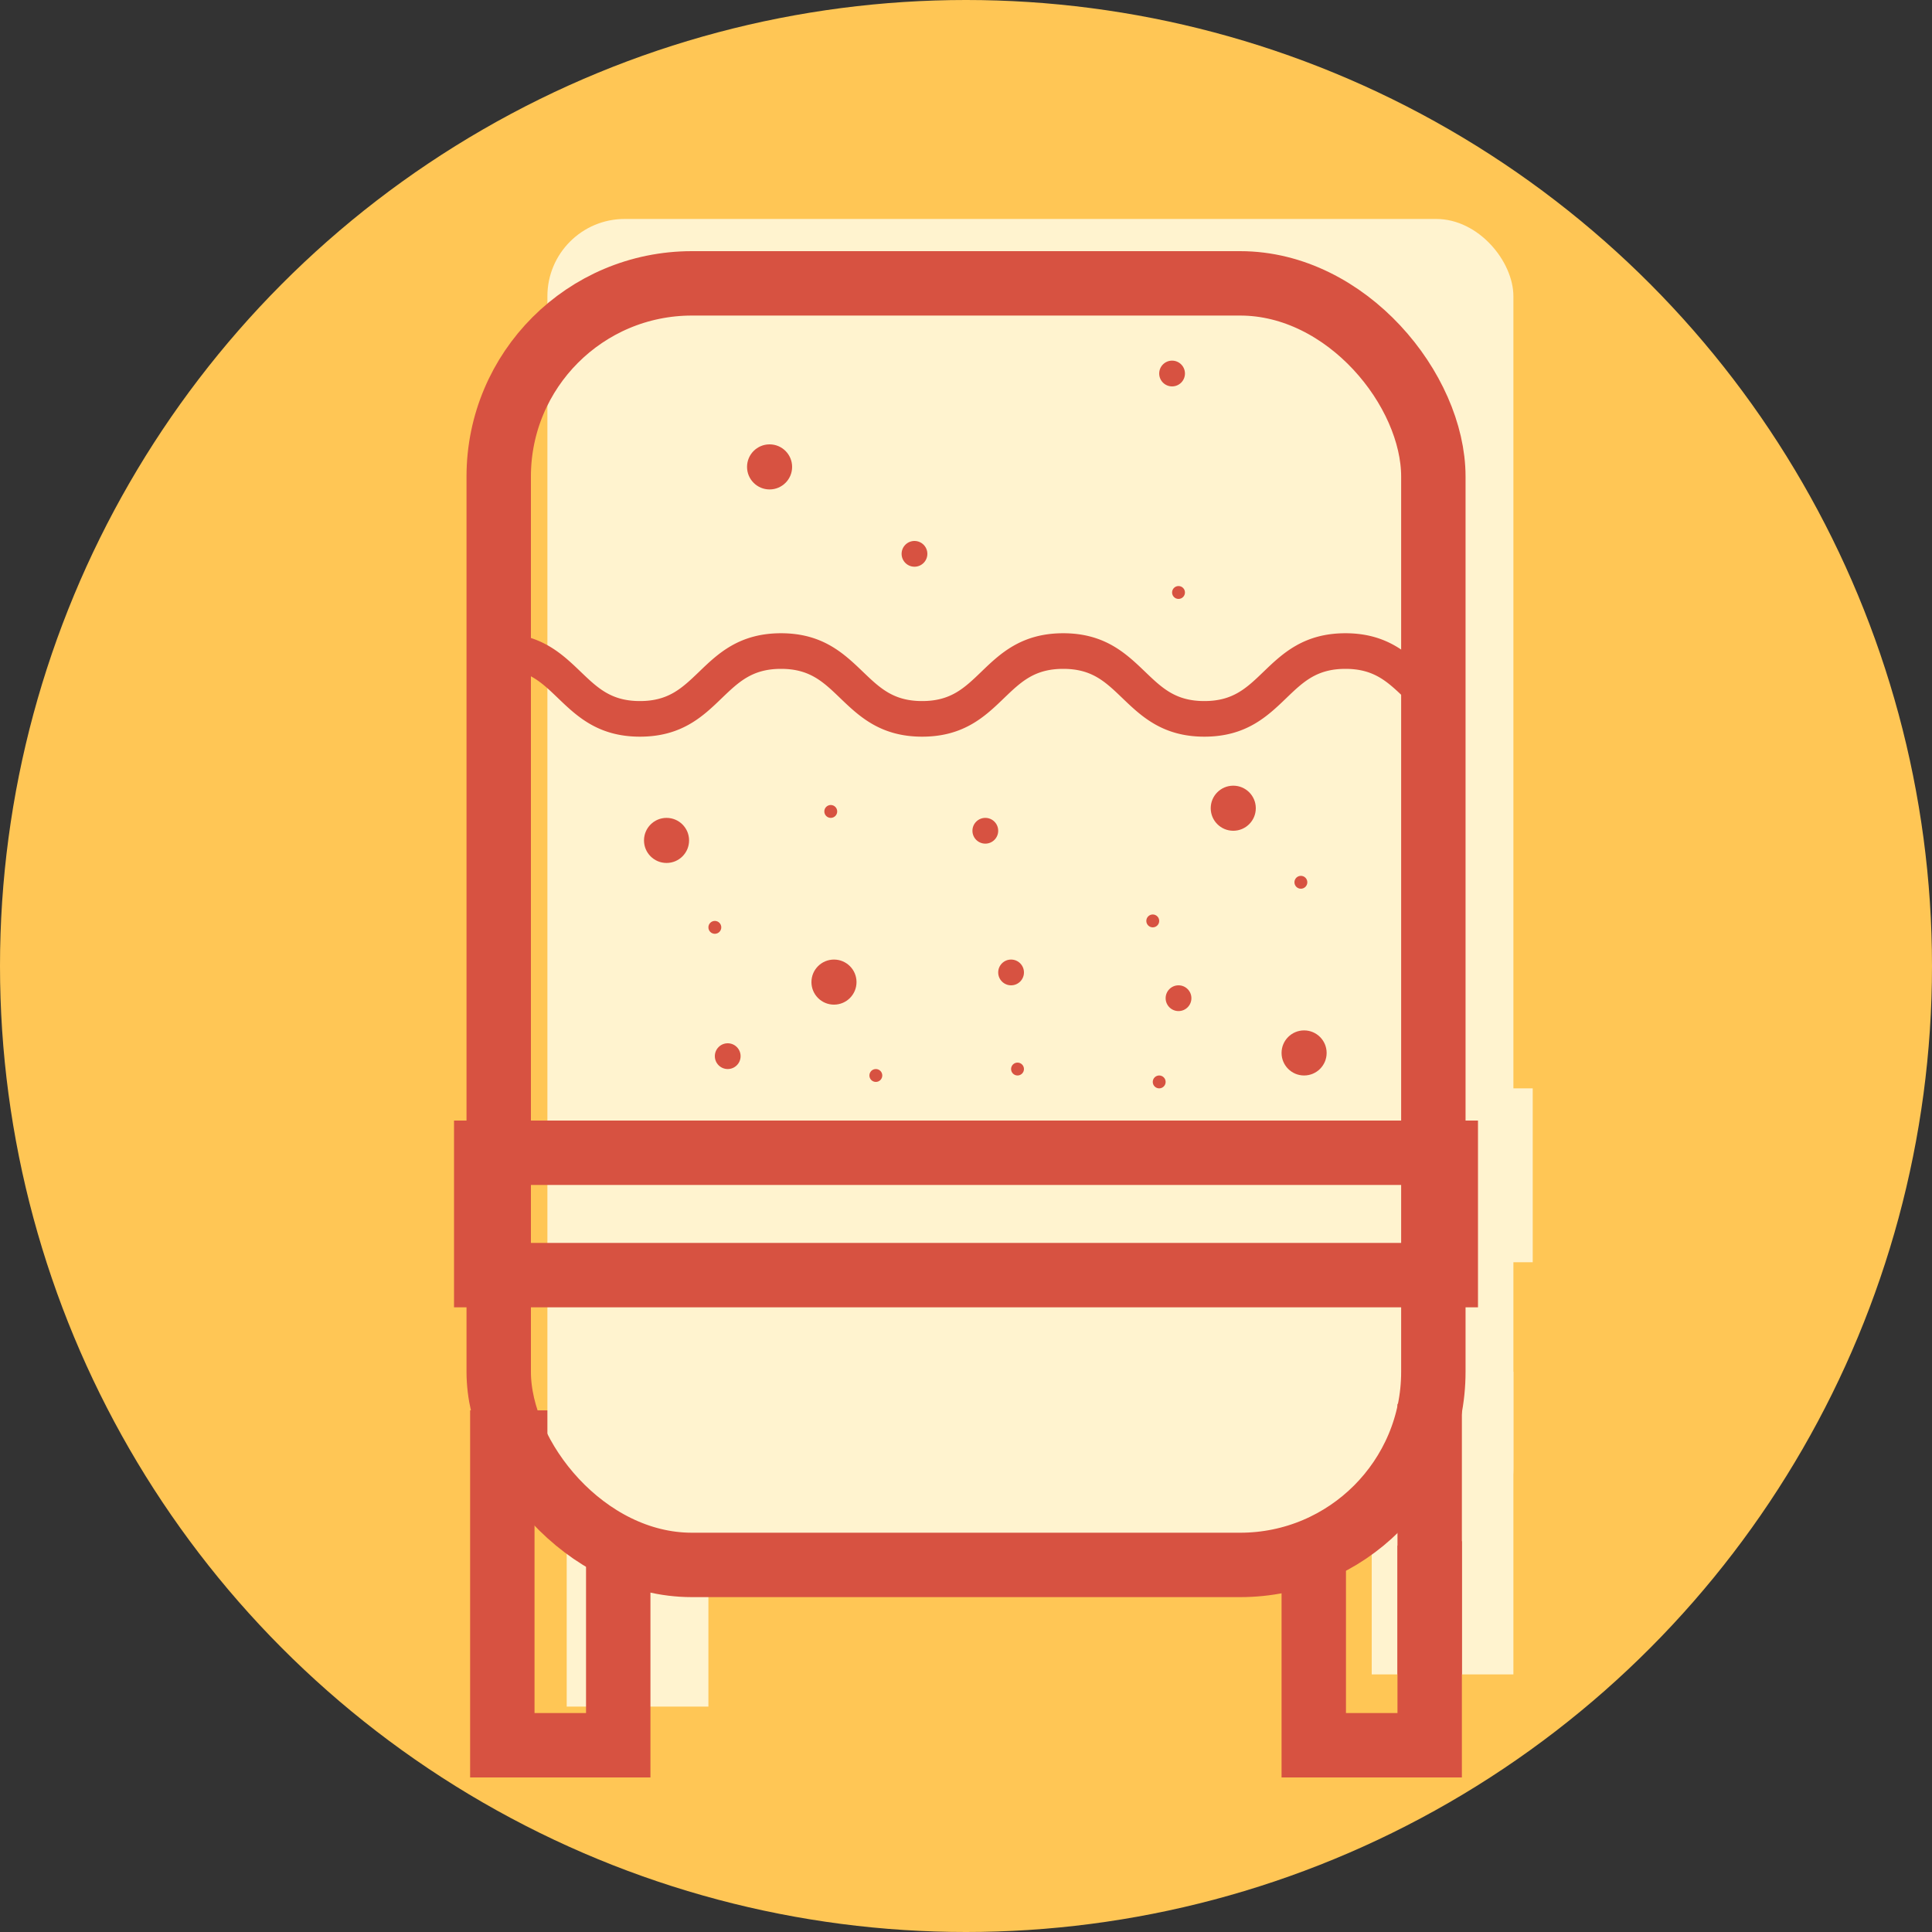<?xml version="1.0" encoding="UTF-8"?> <svg xmlns="http://www.w3.org/2000/svg" id="Layer_1" data-name="Layer 1" viewBox="0 0 300 300"><rect x="0" y="0" width="300" height="300" fill="#333333" stroke="none"/> <defs> <style>.cls-1{fill:#ffc655;}.cls-2{fill:#fff3cf;}.cls-3{fill:none;stroke:#d75241;stroke-miterlimit:10;stroke-width:10px;}.cls-4{fill:#d75241;}</style> </defs> <title>иконки</title> <circle class="cls-1" cx="150" cy="150" r="150"></circle> <rect class="cls-2" x="88" y="218" width="22" height="47"></rect> <rect class="cls-2" x="213" y="213" width="22" height="47"></rect> <rect class="cls-2" x="216" y="169" width="22" height="27"></rect> <rect class="cls-3" x="78" y="224" width="18" height="47"></rect> <rect class="cls-3" x="204" y="224" width="18" height="47"></rect> <rect class="cls-2" x="85" y="34" width="150" height="206" rx="12"></rect> <rect class="cls-3" x="77.44" y="44" width="145.13" height="199" rx="30"></rect> <rect class="cls-3" x="75.5" y="179" width="149" height="19"></rect> <line class="cls-3" x1="222" y1="260" x2="222" y2="218"></line> <path class="cls-4" d="M227,108.22c-2.1-.78-3.6-2.22-5.34-3.89-2.92-2.8-6.24-6-12.74-6s-9.81,3.18-12.74,6c-2.63,2.53-4.72,4.53-9.17,4.53s-6.54-2-9.18-4.53c-2.92-2.8-6.23-6-12.73-6s-9.82,3.18-12.74,6c-2.63,2.53-4.72,4.53-9.17,4.53s-6.54-2-9.18-4.53c-2.92-2.8-6.23-6-12.73-6s-9.82,3.18-12.74,6c-2.64,2.53-4.72,4.53-9.17,4.53s-6.54-2-9.18-4.53c-2.92-2.8-6.23-6-12.73-6a2.77,2.77,0,0,0,0,5.53c4.45,0,6.53,2,9.17,4.53,2.92,2.8,6.23,6,12.74,6s9.81-3.18,12.73-6c2.64-2.53,4.73-4.53,9.18-4.53s6.54,2,9.17,4.53c2.92,2.8,6.24,6,12.74,6s9.81-3.18,12.73-6c2.64-2.53,4.72-4.53,9.18-4.53s6.53,2,9.17,4.53c2.92,2.8,6.24,6,12.74,6s9.81-3.18,12.74-6c2.63-2.53,4.72-4.53,9.17-4.53s6.54,2,9.18,4.53c2.28,2.19,4.81,4.6,8.9,5.55Z"></path> <circle class="cls-4" cx="129.5" cy="152.5" r="3.5"></circle> <circle class="cls-4" cx="191.5" cy="125.5" r="3.5"></circle> <circle class="cls-4" cx="202.5" cy="163.5" r="3.5"></circle> <circle class="cls-4" cx="103.5" cy="130.5" r="3.5"></circle> <circle class="cls-4" cx="119.5" cy="72.5" r="3.5"></circle> <circle class="cls-4" cx="142" cy="86" r="2"></circle> <circle class="cls-4" cx="153" cy="129" r="2"></circle> <circle class="cls-4" cx="183" cy="155" r="2"></circle> <circle class="cls-4" cx="113" cy="164" r="2"></circle> <circle class="cls-4" cx="157" cy="151" r="2"></circle> <circle class="cls-4" cx="158" cy="166" r="1"></circle> <circle class="cls-4" cx="179" cy="143" r="1"></circle> <circle class="cls-4" cx="129" cy="126" r="1"></circle> <circle class="cls-4" cx="111" cy="144" r="1"></circle> <circle class="cls-4" cx="136" cy="167" r="1"></circle> <circle class="cls-4" cx="180" cy="168" r="1"></circle> <circle class="cls-4" cx="202" cy="137" r="1"></circle> <circle class="cls-4" cx="183" cy="92" r="1"></circle> <circle class="cls-4" cx="182" cy="58" r="2"></circle> </svg> 
